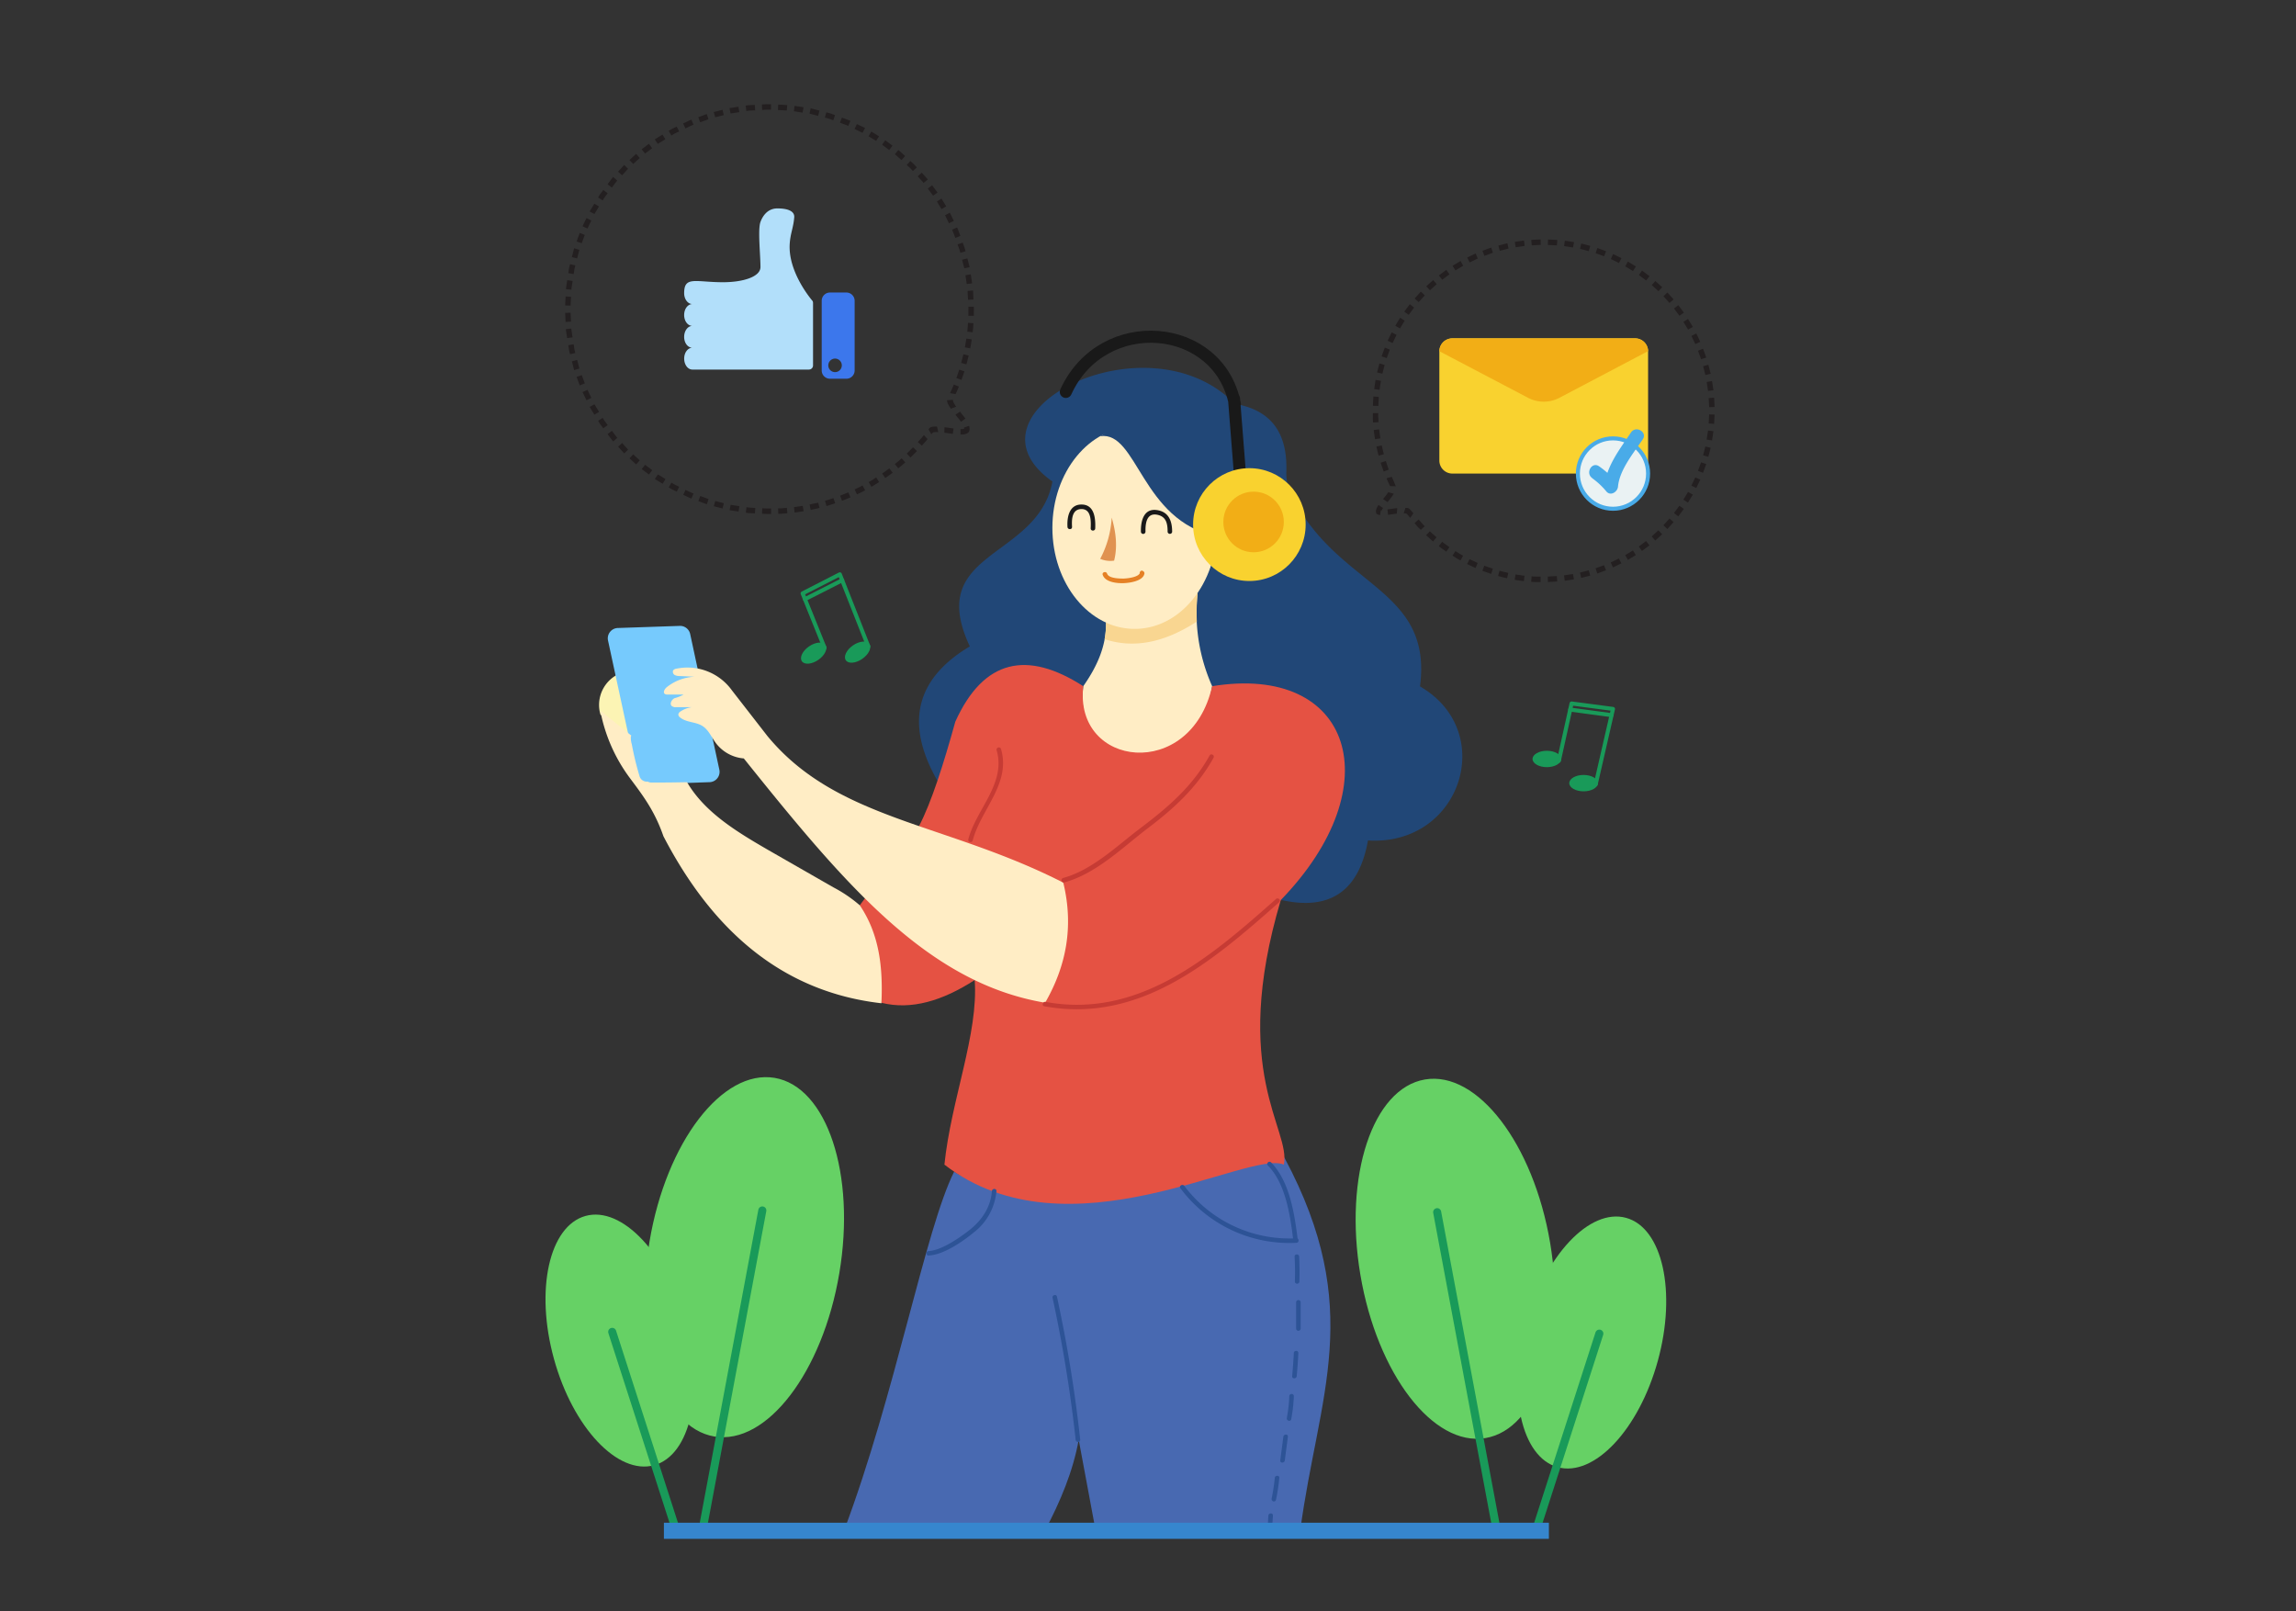 <svg width="570" height="400" fill="none" xmlns="http://www.w3.org/2000/svg">
  <rect width="100%" height="100%" fill="#333333" stroke="none"/>
  <path d="M149.055 177.341a8.51 8.51 0 011.401-7.495 8.486 8.486 0 013.023-2.485 8.455 8.455 0 013.813-.861 1 1 0 01.694.19c.352.334.109.903-.18 1.31a11.649 11.649 0 01-2.172 2.258 5.786 5.786 0 013.461-1.31.67.67 0 01.406.082c.279.189.144.623 0 .903a30.204 30.204 0 01-3.93 5.574 11.582 11.582 0 013.56-1.897c.64-.208 1.559-.235 1.803.415.162.488-.253.976-.622 1.328l-1.361 1.292c.441-.506 1.37 0 1.46.668a2.59 2.59 0 01-.739 1.807 38.32 38.32 0 01-3.849 4.264M155.769 183.393a70.012 70.012 0 002.893 9.485l-2.893-9.485z" fill="#FCF4B4"/>
  <path d="M236.866 290.858c-7.21 14.454-14.574 55.258-27.345 89.134h49.885c3.876-7.344 7.003-14.815 8.391-22.584l4.209 22.584h50.778c4.506-33.722 16.223-54.951-3.912-92.612-31.391 3.541-59.006 17.236-82.006 3.478z" fill="#4869B1"/>
  <path d="M261.272 119.526c-24.469-17.218 23.658-41.555 45.289-19.269 9.328 1.581 13.059 7.561 12.789 16.703a11.659 11.659 0 001 5.276c11.041 23.632 35.438 23.261 32.176 48.158 19.377 11.22 10.139 39.675-12.915 38.239-2.236 12.521-9.374 17.552-21.631 14.752l-84.719-28.655c-8.608-14.39-6.49-25.917 7.507-34.273-11.266-23.993 16.899-21.509 20.504-40.931z" fill="#214777"/>
  <path d="M241.976 243.288c.982 13.279-5.885 29.811-7.517 45.818 30.698 23.713 75.482-3.839 84.269 0 1.803-8.807-13.519-22.81-.748-65.719l-76.004 19.901z" fill="#E55243"/>
  <path d="M176.192 194.162l-17.53.596-7.715-35.755a2.568 2.568 0 012.416-3.108l15.394-.524a2.56 2.56 0 012.586 2.024l7.237 33.659a2.563 2.563 0 01-2.388 3.108z" fill="#76CAFD"/>
  <path d="M281.686 156.113c11.279 0 20.423-11.224 20.423-25.068 0-13.845-9.144-25.069-20.423-25.069-11.279 0-20.423 11.224-20.423 25.069 0 13.844 9.144 25.068 20.423 25.068z" fill="#FFEDC5"/>
  <path d="M274.575 154.539c.117 5.764-2.217 10.913-5.642 15.8-2.821 23.488 28.561 22.756 31.995 0a44.695 44.695 0 01-3.605-23.171l-22.748 7.371z" fill="#FFEDC5"/>
  <path d="M218.84 248.932l-5.407-24.192 14.717-19.657c3.083-5.899 6.102-15.429 9.013-25.935 7.039-15.538 17.818-17.778 31.77-8.808-2.361 20.217 26.659 23.713 31.995 0 34.699-5.646 44.613 24.617 17.052 53.073-17.737 18.844-36.907 29.314-58.51 25.519l4.506-29.81-9.689.379-12.311 23.785c-7.985 5.15-15.736 7.498-23.136 5.646z" fill="#E55243"/>
  <path d="M181.735 171.415a13.617 13.617 0 00-6.111-4.765 13.583 13.583 0 00-7.715-.655 1.204 1.204 0 00-.793.424.903.903 0 00.352 1.12 2.49 2.49 0 001.253.28l3.722.172a11.947 11.947 0 00-6.922 2.602c-.532.424-1.009 1.3-.451 1.68.207.113.443.16.676.135h3.975a9.681 9.681 0 01-2.253.904c-.739.361-1.298 1.427-.676 1.969.317.216.7.312 1.081.271h3.804a6.787 6.787 0 00-2.704 1.039 1.073 1.073 0 00-.577.768.99.99 0 00.433.731c1.532 1.283 3.866 1.057 5.552 2.123 1.523.958 2.244 2.774 3.316 4.219a9.691 9.691 0 003.068 2.668 9.656 9.656 0 003.89 1.171c25.335 31.618 45.74 55.747 74.806 60.643 5.209-9.034 7.165-18.862 4.506-29.811-29.364-14.978-56.176-15.465-73.454-36.396l-8.778-11.292z" fill="#FFEDC5"/>
  <path d="M213.46 224.74a34.182 34.182 0 00-6.525-4.445L190.712 211c-7.625-4.418-15.737-9.269-20.144-16.83a359.73 359.73 0 01-8.814.09 1.98 1.98 0 01-.956-.234 1.88 1.88 0 01-2.045-1.401 75.887 75.887 0 01-1.911-7.913 4.33 4.33 0 01-.144-.551v-.072a2.899 2.899 0 01-.081-.506v-.064a2.322 2.322 0 010-.289 1.094 1.094 0 010-.37c.03-.088.07-.173.117-.253l-7.706-6.206a40.61 40.61 0 007.336 16.73c3.38 4.517 6.165 8.203 8.337 14.454 12.374 23.813 29.823 38.682 54.121 41.464.379-8.663-.405-16.956-5.362-24.309z" fill="#FFEDC5"/>
  <path d="M273.142 108.281c9.283-1.355 10.103 20.958 28.895 24.878l5.705-10.56-18.846-20.642c-6.345 1.5-11.752 3.514-15.754 6.324z" fill="#214777"/>
  <path d="M297.125 154.296c-7.589 4.923-15.214 6.892-22.893 4.372v-.081c.249-1.332.36-2.685.334-4.038a17.078 17.078 0 007.12 1.562c6.309 0 11.888-3.469 15.628-8.943a51.713 51.713 0 00-.189 7.128z" fill="#F9D691"/>
  <path d="M264.201 219.049c7.859-2.114 14.421-8.618 20.729-13.433 6.598-4.995 12.267-10.181 16.34-17.507.352-.632-.621-1.201-.973-.569-4.308 7.751-10.319 12.846-17.277 18.112-5.868 4.436-11.897 10.353-19.134 12.304a.569.569 0 00.297 1.093h.018zM259.262 249.791c23.659 4.354 41.756-11.157 58.303-25.827.541-.479-.252-1.283-.793-.795-16.168 14.336-34.032 29.811-57.203 25.538-.712-.127-1.01.957-.298 1.093l-.009-.009zM247.411 186.211c2.424 8.266-5.066 14.662-7.03 22.169a.57.57 0 00.817.603.567.567 0 00.273-.305c2.046-7.796 9.563-14.156 7.03-22.774a.567.567 0 00-1.09.298v.009z" fill="#C63B34"/>
  <path d="M293.042 294.968a33.793 33.793 0 0012.707 10.385 33.696 33.696 0 0016.089 3.165c.721 0 .73-1.165 0-1.129a32.577 32.577 0 01-15.532-3.021 32.665 32.665 0 01-12.291-9.987c-.432-.569-1.406 0-.973.569v.018z" fill="#2D5396"/>
  <path d="M314.736 289.295c4.416 4.454 5.587 12.44 6.308 18.429.091.714 1.217.723 1.127 0-.793-6.324-1.965-14.454-6.669-19.224a.577.577 0 00-.379-.107.57.57 0 00-.415.902h.028zM321.396 311.943c.108 2.059.129 4.119.063 6.179 0 .722 1.099.722 1.127 0 .066-2.06.045-4.12-.064-6.179 0-.723-1.162-.732-1.126 0zM321.774 323.235v6.622a.565.565 0 00.939.355.568.568 0 00.188-.355v-6.622a.566.566 0 00-1.127 0zM321.198 335.881a141.237 141.237 0 01-.406 5.727c-.072.723 1.064.723 1.127 0 .18-1.903.315-3.812.405-5.727 0-.723-1.09-.723-1.126 0zM320.08 346.576a37.083 37.083 0 01-.613 5.42c-.135.714.956 1.012 1.091.298.355-1.884.572-3.792.649-5.709 0-.722-1.1-.722-1.127 0v-.009zM318.602 356.658l-.766 5.872c-.09.723 1.036.714 1.127 0l.766-5.872c.09-.722-1.037-.713-1.127 0zM316.475 366.911a49.193 49.193 0 01-.784 5.095c-.144.714.901 1.012 1.09.298.369-1.791.643-3.6.821-5.42.072-.723-1.055-.714-1.127 0v.027zM314.889 376.233l-.19 2.855c-.045.723 1.082.723 1.127 0l.189-2.855c.045-.722-1.081-.722-1.126 0zM230.566 311.67c3.686-.18 8.427-3.459 11.167-5.718a14.56 14.56 0 003.897-4.542 14.608 14.608 0 001.745-5.729c.054-.723-1.073-.723-1.127 0-.297 4.056-2.56 7.326-5.705 9.774-2.434 1.888-6.841 4.942-9.986 5.104-.721 0-.73 1.166 0 1.129l.009-.018zM268.167 357.336a343.701 343.701 0 00-5.768-35.457c-.154-.714-1.244-.406-1.091.298a340.723 340.723 0 015.732 35.231c.081.714 1.208.723 1.127 0v-.072z" fill="#2D5396"/>
  <path d="M284.381 132.02c-.054-2.014.234-4.833 3.001-4.219 2.199.488 2.487 2.277 2.487 4.228a.575.575 0 00.564.498.566.566 0 00.563-.498c0-2.71-.856-5.032-3.875-5.42-3.245-.407-3.948 2.845-3.876 5.42a.566.566 0 001.127 0l.009-.009zM266.148 130.809c-.117-1.87-.054-4.517 2.469-4.436 2.344.091 2.227 3.108 2.154 4.797 0 .723 1.1.723 1.127 0 .099-2.421-.162-5.836-3.281-5.926-3.118-.09-3.758 3.008-3.605 5.565.045.722 1.172.722 1.127 0h.009z" fill="#191919"/>
  <path d="M273.764 142.717c.64 1.851 3.605 2.104 5.236 2.041 1.424-.054 4.696-.497 5.101-2.303a.59.59 0 00-.261-.642l-.081-.054c-.586-.425-1.154.551-.568.976l.081.054-.261-.642c-.261 1.148-3.2 1.446-4.02 1.473-.982 0-3.74 0-4.146-1.22-.234-.686-1.324-.388-1.09.299l.009.018z" fill="#E58025"/>
  <path d="M275.99 128.487a24.71 24.71 0 01-2.857 10.235 6.352 6.352 0 003.452.452c.838-3.243.532-6.839-.595-10.687z" fill="#E09251"/>
  <path d="M264.598 97.284c9.103-19.928 37.943-17.408 41.963 2.972M306.354 98.956l1.388 17.633" stroke="#191919" stroke-width="3" stroke-miterlimit="10" stroke-linecap="round"/>
  <path d="M310.166 144.224c7.715 0 13.97-6.269 13.97-14.002 0-7.733-6.255-14.002-13.97-14.002-7.715 0-13.97 6.269-13.97 14.002 0 7.733 6.255 14.002 13.97 14.002z" fill="#F9D22F"/>
  <path d="M311.212 137.095c4.146 0 7.507-3.369 7.507-7.525 0-4.156-3.361-7.525-7.507-7.525-4.147 0-7.508 3.369-7.508 7.525 0 4.156 3.361 7.525 7.508 7.525z" fill="#F2AE16"/>
  <path d="M409.153 87.158v27.164c0 .857-.34 1.68-.945 2.287a3.225 3.225 0 01-2.282.947h-45.361a3.221 3.221 0 01-2.287-.944 3.242 3.242 0 01-.948-2.29V87.158a3.236 3.236 0 01.97-2.25 3.222 3.222 0 012.265-.921h45.361a3.213 3.213 0 012.262.922c.604.593.951 1.401.965 2.249z" fill="#F9D22F"/>
  <path d="M409.153 87.157l-22.009 11.59a8.376 8.376 0 01-7.796 0L357.33 87.184a3.236 3.236 0 01.97-2.25 3.222 3.222 0 012.265-.92h45.361a3.214 3.214 0 012.253.912c.603.587.953 1.388.974 2.23z" fill="#F2AE16"/>
  <path d="M400.438 126.293c4.813 0 8.715-3.911 8.715-8.736 0-4.824-3.902-8.735-8.715-8.735-4.814 0-8.716 3.911-8.716 8.735 0 4.825 3.902 8.736 8.716 8.736z" fill="#EAF2F3" stroke="#49ABE8" stroke-miterlimit="10"/>
  <path d="M395.282 118.713a18.453 18.453 0 013.515 3.288c1.037 1.229 2.767.117 2.884-1.201.379-4.183 3.867-8.348 6.147-11.744 1.226-1.807-1.703-3.505-2.92-1.708-2.704 4.038-6.156 8.411-6.606 13.424l2.884-1.201a21.73 21.73 0 00-4.2-3.812c-1.803-1.256-3.47 1.68-1.704 2.927v.027z" fill="#49ABE8"/>
  <path fill-rule="evenodd" clip-rule="evenodd" d="M424.691 111.142l-1.325-.289-.559 2.177 1.307.361.577-2.249zM425.376 107.039l-1.343-.163-.343 2.223 1.334.235.352-2.295zM425.655 102.902l-1.352-.027-.108 2.241 1.343.108.117-2.322zM420.257 122.784l-1.181-.669-1.163 1.924 1.136.723 1.208-1.978zM422.113 119.064l-1.244-.551-.964 2.033 1.199.605 1.009-2.087zM423.591 115.188l-1.289-.424-.766 2.114 1.253.487.802-2.177zM412.641 132.623l-.937-.976-1.659 1.518.883 1.021 1.713-1.563zM415.489 129.606l-1.028-.885-1.505 1.662.974.939 1.559-1.716zM418.03 126.327l-1.108-.777-1.343 1.798 1.063.84 1.388-1.861zM402.52 139.849l-.613-1.21-2.028.984.55 1.238 2.091-1.012zM406.116 137.782l-.73-1.139-1.911 1.166.667 1.174 1.974-1.201zM409.486 135.378l-.838-1.066-1.793 1.346.775 1.111 1.856-1.391zM390.74 143.825l-.234-1.337-2.218.334.163 1.346 2.289-.343zM394.787 142.885l-.37-1.301-2.172.56.297 1.319 2.245-.578zM398.707 141.566l-.496-1.264-2.1.776.424 1.283 2.172-.795zM378.32 144.231l.154-1.346a2.953 2.953 0 01-.352 0l-.766-.117-1.109-.172-.225 1.337 1.145.172.784.117c.123.011.246.014.369.009zM382.466 144.493v-1.355h-1.117c-.559 0-1.118-.063-1.118-.063l-.099 1.355s.577.063 1.153.063h1.181zM386.594 144.348l-.099-1.346-2.244.117.036 1.355 2.307-.126zM366.315 140.997l.541-1.246a2.879 2.879 0 01-.324-.136l-.694-.334-1.01-.479-.604 1.211 1.046.496.721.344c.105.054.213.102.324.144zM370.2 142.462l.414-1.292-1.063-.361-.73-.253-.325-.136-.486 1.265.333.135.757.262 1.1.38zM374.156 143.535l.289-1.327-1.1-.235-1.081-.298-.361 1.309 1.118.308 1.135.243zM355.761 134.411l.875-1.029-1.668-1.5-.928.976 1.721 1.553zM359.06 136.931l.775-1.111-.901-.65c-.312-.21-.613-.436-.901-.678l-.829 1.066c.288.25.589.485.901.705l.955.668zM362.575 139.127l.658-1.183s-.496-.262-.973-.551l-.947-.597-.721 1.148.983.614c.486.298 1 .569 1 .569zM346.785 127.492l.081-1.373-2.424.335.162 1.346 2.181-.308zM350.092 128.558l.794-1.139-.83-.957a1.089 1.089 0 00-.757-.37 3.27 3.27 0 00-.396 0l-.424 1.346c.111-.007.223-.007.334 0a.795.795 0 01.63.316l.649.804zM352.724 131.529l.974-.904s-.406-.388-.766-.822l-.749-.84-1.018.903.766.904c.37.361.793.759.793.759zM345.099 120.663l1.415.055a52.583 52.583 0 00-.748-1.807l-.243-.542-1.316.361.198.452c.217.497.451.984.694 1.481zM343.351 123.886l1.136.75.802-1.021c.396-.515.73-1.048.73-1.048l-1.361-.379s-.307.442-.631.858l-.676.84zM342.612 127.852l.216-1.337h-.099a.298.298 0 01.09.063v.045l.072.136v-.09s.063.252.054.189c.106-.265.242-.516.406-.75l-1.118-.758-.207.325c-.168.26-.298.543-.387.84a1.204 1.204 0 000 .732V127.409l.072.082c.08.073.171.134.27.18.193.111.409.173.631.181zM341.368 109.036l1.334-.226s-.099-.551-.171-1.111l-.144-1.111-1.343.153a40.415 40.415 0 00.324 2.295zM342.251 113.11l1.307-.352-.279-1.093-.243-1.093-1.325.28.252 1.129.288 1.129zM343.513 117.05l1.262-.479s-.207-.524-.378-1.057c-.172-.533-.352-1.066-.352-1.066l-1.289.407s.171.551.37 1.102c.198.551.387 1.093.387 1.093zM341.152 96.588l1.334.172.342-2.223-1.334-.244-.342 2.295zM340.837 100.734l1.351.036.109-2.24-1.343-.11-.117 2.314zM340.882 104.882l1.351-.09s0-.56-.063-1.121c-.063-.56 0-1.12 0-1.12h-1.352v1.157c0 .578.064 1.174.064 1.174zM344.496 84.59l1.234.56.974-2.032-1.208-.614-1 2.086zM342.99 88.465l1.28.434.766-2.114-1.252-.497-.794 2.177zM341.873 92.46l1.316.307.559-2.177-1.298-.38-.577 2.25zM351.183 74.105l1.019.885 1.514-1.662-.974-.948-1.559 1.725zM348.615 77.364l1.108.786 1.343-1.797-1.064-.84-1.387 1.851zM346.388 80.86l1.172.669 1.163-1.915-1.127-.741-1.208 1.987zM360.61 65.98l.721 1.148 1.92-1.165-.658-1.184-1.983 1.202zM357.213 68.376l.829 1.066 1.793-1.346-.766-1.111-1.856 1.39zM354.076 71.078l.928.984 1.659-1.517-.874-1.03-1.713 1.563zM371.975 60.959l.361 1.3 2.172-.56-.288-1.318-2.245.578zM368.037 62.252l.478 1.265 2.109-.768-.415-1.292-2.172.795zM364.251 63.932l.604 1.21 2.019-.976-.541-1.246-2.082 1.012zM384.305 59.45l-.036 1.356 2.244.108.108-1.346-2.316-.117zM380.159 59.55l.099 1.354 2.235-.117-.018-1.355-2.316.117zM376.058 60.047l.225 1.337 2.218-.334-.154-1.355-2.289.352zM396.553 61.565l-.423 1.283 2.109.767.486-1.255-2.172-.795zM392.551 60.453l-.297 1.319 2.172.56.37-1.3-2.245-.579zM388.478 59.748l-.172 1.346 2.218.343.243-1.337-2.289-.352zM407.648 67.164l-.775 1.111 1.793 1.346.838-1.066-1.856-1.39zM404.142 64.934l-.667 1.184 1.92 1.165.73-1.138-1.983-1.21zM400.456 63.073l-.55 1.237 2.019.976.612-1.21-2.081-1.003zM416.651 75.746l-1.063.84 1.343 1.798 1.108-.777-1.388-1.86zM413.939 72.605l-.974.94 1.505 1.662 1.028-.886-1.559-1.716zM410.946 69.75l-.883 1.021 1.659 1.509.937-.976-1.713-1.553zM422.798 86.57l-1.262.496.775 2.105 1.28-.415-.793-2.186zM421.113 82.775l-1.208.615.973 2.023 1.235-.55-1-2.088zM419.067 79.172l-1.145.732 1.163 1.915 1.181-.66-1.199-1.987zM425.547 98.72l-1.352.1.117 2.249 1.343-.036-.108-2.313zM425.024 94.59l-1.325.236.334 2.222 1.343-.163-.352-2.294zM424.114 90.544l-1.298.37.559 2.177 1.316-.298-.577-2.249zM142.421 85.469l-1.333.234.171 1.12c.108.552.261 1.103.261 1.103l1.316-.299s-.153-.532-.261-1.065l-.154-1.093zM141.854 81.566l-1.343.127c-.01.117-.01.235 0 .352l.117.768.171 1.12 1.343-.19-.162-1.084-.117-.75a1.968 1.968 0 01-.009-.343zM141.655 77.637l-1.352.027.109 2.259 1.352-.082-.109-2.204zM145.855 96.778l-1.234.551.982 2.042 1.208-.605-.956-1.988zM144.431 93.112l-1.28.442.776 2.123 1.252-.506-.748-2.06zM143.287 89.352l-1.307.343.559 2.186 1.297-.406-.549-2.123zM151.912 106.941l-1.073.831s1.343 1.807 1.397 1.807l1.037-.903c-.054.018-1.361-1.735-1.361-1.735zM149.623 103.726l-1.136.741.18.298c.128.226.269.443.424.65l.676.904 1.099-.786-.658-.904a5.773 5.773 0 01-.414-.632l-.171-.271zM147.577 100.365l-1.19.642 1.172 1.933 1.162-.696-1.144-1.879zM160.158 115.386l-.847 1.057 1.803 1.355.802-1.093-1.758-1.319zM157.193 112.787l-.919.985 1.667 1.517.884-1.021-1.632-1.481zM154.453 109.976l-1 .904 1.523 1.68.955-.958-1.478-1.626zM170.19 121.604l-.568 1.228s2.019 1.003 2.046.903l.513-1.255c-.027.099-1.991-.876-1.991-.876zM166.684 119.815l-.667 1.175s.477.307.973.569l1.019.487.612-1.21-.991-.479c-.487-.244-.946-.542-.946-.542zM163.331 117.781l-.757 1.12s.117.081.297.19l.667.406.965.587.712-1.156-.902-.569-.649-.388c-.216-.127-.333-.19-.333-.19zM181.383 125.317l-.261 1.328 2.235.343.199-1.337-2.173-.334zM177.571 124.367l-.369 1.3 2.181.56.315-1.318-2.127-.542zM173.849 123.129l-.478 1.274 2.118.777.415-1.292-2.055-.759zM193.163 126.202l.054 1.355s.568 0 1.127-.045l1.126-.1-.117-1.346-1.09.1c-.55.036-1.1.036-1.1.036zM189.224 126.173l-.045 1.355 1.127.054h1.127v-1.355h-1.1l-1.109-.054zM185.313 125.912l-.153 1.346.351.055c.256.044.516.068.775.072l1.127.054.099-1.355-1.099-.054a4.714 4.714 0 01-.749-.072l-.351-.046zM204.807 124.305l.379 1.301s.55-.136 1.082-.317l1.072-.361-.433-1.283-1.036.353c-.532.171-1.064.307-1.064.307zM200.986 125.244l.27 1.328 1.1-.235.757-.163.343-.09-.334-1.31-.333.09-.775.145-1.028.235zM197.111 125.893l.162 1.346 2.235-.334-.225-1.337-2.172.325zM215.659 119.67l.676 1.175s.495-.271.964-.578l.955-.597-.73-1.147-.901.587c-.478.298-.964.56-.964.56zM212.171 121.494l.577 1.228 1.018-.488c.253-.117.505-.244.694-.352l.307-.172-.631-1.201-.298.163a7.91 7.91 0 01-.676.343l-.991.479zM208.566 123.049l.477 1.274 2.091-.859-.531-1.237-2.037.822zM225.113 112.596l.928.975 1.596-1.599-.974-.939-1.55 1.563zM222.148 115.19l.856 1.048.901-.714.839-.75-.902-1.011-.82.731-.874.696zM219.011 117.546l.767 1.12 1.838-1.31-.82-1.084-1.785 1.274zM234.477 106.047l-.027 1.364 2.1.289.172-1.337-2.245-.316zM230.512 106.571l.703 1.237.189-.234a.774.774 0 01.568-.299c.32-.033.644-.033.964 0l-.315-1.382a5.673 5.673 0 00-1.172.055c-.649.027-.919.668-.937.623zM227.862 109.723l1 .904.748-.84c.406-.434.64-.777.658-.795l-.901-.994-.234.289a8.704 8.704 0 01-.505.596l-.766.84zM236.064 101.449l1.324-.479a7.691 7.691 0 01-.522-.813 1.576 1.576 0 01-.28-.903l-1.46.08c-.004.397.106.786.316 1.121.184.345.392.677.622.994zM238.578 104.701l1.091-.795s-.343-.469-.694-.903l-.649-.822-1.127.759.712.903c.352.389.667.858.667.858zM238.452 106.507v1.355h.397c.353-.006.703-.07 1.036-.189.139-.053.27-.126.388-.217.074-.054.14-.118.198-.19l.09-.117.063-.118v-.09c.03-.076.055-.155.072-.235.007-.09.007-.181 0-.271v-.153a1.8 1.8 0 00-.117-.561l-1.28.425c.024.07.039.143.045.217 0 0 0 .054 0 0v.099c0-.09 0 0-.054 0a3.02 3.02 0 01-.838.045zM238.623 90.086l1.298.361s.153-.542.288-1.093l.271-1.102-1.316-.307s-.117.533-.261 1.066c-.145.533-.28 1.075-.28 1.075zM237.415 93.841l1.271.47.379-1.066c.189-.533.351-1.075.351-1.075l-1.289-.407s-.153.524-.342 1.048l-.37 1.03zM235.856 97.592l1.379.235.081-.172c.253-.542.451-1.011.73-1.689l-1.252-.515a40.68 40.68 0 01-.839 1.924l-.099.217zM240.408 78.396h1.352v-1.129c.019-.376.019-.753 0-1.13h-1.352c.019.368.019.736 0 1.103v1.156zM240.128 82.333l1.343.153.117-1.12.081-1.13-1.351-.09-.082 1.094-.108 1.093zM239.533 86.219l1.325.262s.117-.551.208-1.111l.18-1.12-1.334-.2-.18 1.085c-.081.542-.199 1.084-.199 1.084zM239.398 66.606l1.325-.27-.568-2.196-1.307.334.55 2.132zM240.002 70.508l1.343-.171-.342-2.24-1.325.234.324 2.177zM240.318 74.42l1.351-.063-.108-2.25-1.352.118.109 2.195zM235.577 55.423l1.217-.587-.983-2.042-1.189.642.955 1.987zM237.163 59.061l1.262-.487s-.766-2.133-.82-2.105l-1.244.542c.027-.046.802 2.05.802 2.05zM238.407 62.758l1.298-.38-.09-.343a5.462 5.462 0 00-.226-.74l-.387-1.067-1.28.443.378 1.03c.09.235.163.477.217.722l.09.335zM229.286 45.413l1.045-.858a1.976 1.976 0 00-.216-.27l-.523-.579-.757-.84-1.009.903.739.813.505.56c.08.084.152.175.216.271zM231.647 48.574l1.109-.768-1.352-1.816-1.073.822 1.316 1.762zM233.729 51.909l1.172-.687-1.172-1.933-1.135.732 1.135 1.888zM220.751 37.247l.82-1.084-1.812-1.355-.766 1.12 1.758 1.32zM223.797 39.74l.902-1.012-.839-.759-.576-.515-.28-.208-.856 1.048.27.208.559.506.82.732zM226.636 42.458l.974-.903s-.37-.425-.767-.831l-.838-.759-.901.985.811.74c.361.353.721.768.721.768zM210.585 31.257l.531-1.246-.315-.154-.73-.27-1.064-.39-.477 1.265 1.027.38.712.262.316.153zM214.127 32.975l.631-1.202-2.028-.975-.577 1.22 1.974.957zM217.506 34.97l.721-1.138-1.919-1.175-.676 1.175 1.874 1.138zM199.256 27.953l.225-1.337-2.235-.334-.162 1.337 2.172.334zM203.104 28.766l.334-1.31-2.191-.57-.27 1.329 2.127.55zM206.871 29.857l.433-1.283-1.063-.389a25.716 25.716 0 00-1.091-.298l-.379 1.301s.532.127 1.064.29l1.036.379zM187.476 27.391l-.099-1.355-1.127.055c-.26.002-.519.026-.775.072l-.351.054.153 1.346.342-.054c.247-.045.498-.07.749-.072l1.108-.046zM191.406 27.228v-1.355h-1.127l-1.127.054.045 1.355 1.1-.054h1.109zM195.326 27.428l.117-1.346-2.253-.118-.054 1.355 2.19.109zM175.886 29.606l-.415-1.292-2.118.777.469 1.265 2.064-.75zM179.68 28.574l-.306-1.319-2.181.56.369 1.301 2.118-.542zM183.538 27.843l-.208-1.346-2.226.344.261 1.328 2.173-.326zM165.188 34.573l-.712-1.157-.965.588-.667.406a3.04 3.04 0 00-.297.19l.757 1.12a2.8 2.8 0 01.288-.19l.649-.388.947-.57zM168.612 32.64L168 31.428l-1.019.487c-.495.262-.973.57-.973.57l.667 1.174s.459-.298.901-.56l1.036-.46zM172.163 30.968l-.513-1.255-.334.117c-.198.081-.441.208-.703.334l-1.018.488.568 1.229.991-.48c.252-.116.496-.243.685-.324l.324-.109zM155.923 41.898l-.965-.957-1.514 1.671 1.001.912 1.478-1.626zM158.816 39.227l-.884-1.03-1.667 1.526.928.985 1.623-1.481zM161.898 36.797l-.802-1.093-1.803 1.355.848 1.056 1.757-1.318zM148.703 51.258l-1.153-.696-1.172 1.933 1.19.642 1.135-1.88zM150.866 47.952l-1.099-.786-.676.904a6.23 6.23 0 00-.424.65l-.18.298 1.136.74.18-.297c.124-.22.263-.43.415-.633l.648-.876zM153.255 44.836l-1.037-.903c-.045 0-1.388 1.807-1.388 1.807l1.073.83s1.298-1.77 1.352-1.734zM143.827 62.026l-1.297-.407-.559 2.195 1.307.344.549-2.132zM145.179 58.314l-1.252-.497-.776 2.123 1.271.442.757-2.068zM146.802 54.736l-1.208-.596-.982 2.032 1.234.551.956-1.987zM141.764 73.67l-1.352-.081-.109 2.249 1.352.027.109-2.195zM142.16 69.74l-1.343-.19-.171 1.12-.117.768a2.302 2.302 0 000 .353l1.343.126a2.186 2.186 0 010-.343l.117-.75.171-1.084zM142.836 65.876l-1.316-.298-.09.343c-.071.25-.128.503-.171.759l-.171 1.12 1.333.235.163-1.084c.043-.25.1-.497.171-.74l.081-.335z" fill="#231F20"/>
  <path d="M210.125 72.615h-4.083c-.541 0-1.06.215-1.443.597-.384.383-.6.902-.603 1.444v17.309a2.052 2.052 0 002.046 2.05h4.083a2.041 2.041 0 001.89-1.265c.103-.25.156-.516.156-.785V74.629a2.05 2.05 0 00-2.046-2.014zm-1.631 19.269a1.675 1.675 0 01-2.862-1.188 1.684 1.684 0 011.035-1.553 1.67 1.67 0 011.827.365 1.684 1.684 0 01.036 2.34l-.036.035z" fill="#3C77EC"/>
  <path d="M196.056 60.482c.18-2.61.901-3.93 1.118-6.504.135-1.473-1.397-2.24-4.191-2.24-2.794 0-3.876 2.502-4.191 3.36-.694 1.888 0 8.13 0 11.193 0 2.43-4.335 3.758-9.283 3.767-6.814 0-9.662-1.617-9.662 2.71 0 1.481.901 2.71 2.046 2.71-1.126 0-2.046 1.201-2.046 2.71 0 1.508.901 2.71 2.046 2.71-1.126 0-2.037 1.202-2.046 2.71-.009 1.509.901 2.71 2.046 2.71-1.126 0-2.046 1.202-2.037 2.71.009 1.509.902 2.71 2.037 2.71h28.931a1.017 1.017 0 001.018-1.02V75.18a1.025 1.025 0 00-.117-.47s-6.164-7.028-5.669-14.228z" fill="#B2DFFA"/>
  <path d="M368.789 356.983c13.007-2.196 20.188-23.902 16.04-48.484-4.149-24.581-18.057-42.729-31.065-40.533-13.007 2.195-20.188 23.902-16.04 48.483 4.149 24.582 18.057 42.729 31.065 40.534z" fill="#66D165"/>
  <path d="M411.577 337.779c4.691-17.091 1.163-32.968-7.879-35.461-9.042-2.492-20.174 9.342-24.865 26.434-4.69 17.091-1.163 32.967 7.879 35.46 9.042 2.493 20.175-9.341 24.865-26.433z" fill="#66D165"/>
  <path d="M356.789 300.909l14.718 78.628M381.421 379.54l15.628-48.483" stroke="#199A59" stroke-width="2" stroke-miterlimit="10" stroke-linecap="round"/>
  <path d="M208.367 316.065c4.14-24.583-3.049-46.295-16.055-48.496-13.007-2.2-26.907 15.945-31.046 40.528-4.14 24.583 3.049 46.295 16.055 48.495 13.007 2.2 26.907-15.944 31.046-40.527z" fill="#66D165"/>
  <path d="M162.397 363.724c9.043-2.488 12.564-18.357 7.863-35.446-4.7-17.089-15.842-28.925-24.885-26.438-9.044 2.488-12.564 18.357-7.864 35.446 4.701 17.089 15.843 28.925 24.886 26.438z" fill="#66D165"/>
  <path d="M189.252 300.477l-14.718 78.628M167.613 379.103l-15.628-48.483" stroke="#199A59" stroke-width="2" stroke-miterlimit="10" stroke-linecap="round"/>
  <path d="M387 188.857l3.154-14.228 10.284 1.355-4.299 18.745" stroke="#199A59" stroke-linecap="round" stroke-linejoin="round"/>
  <path d="M384.016 190.437c1.962 0 3.551-.91 3.551-2.032 0-1.123-1.589-2.033-3.551-2.033-1.961 0-3.551.91-3.551 2.033 0 1.122 1.59 2.032 3.551 2.032zM393.137 196.438c1.961 0 3.551-.91 3.551-2.033 0-1.122-1.59-2.032-3.551-2.032s-3.551.91-3.551 2.032c0 1.123 1.59 2.033 3.551 2.033z" fill="#199A59"/>
  <path d="M389.821 176.147l10.265 1.382M204.708 160.816l-5.453-13.514 9.239-4.733 7.065 17.886" stroke="#199A59" stroke-linecap="round" stroke-linejoin="round"/>
  <path d="M203.15 163.807c1.616-1.113 2.41-2.765 1.774-3.689-.636-.923-2.462-.77-4.079.344-1.616 1.113-2.41 2.764-1.774 3.688.636.924 2.462.77 4.079-.343zM214.058 163.559c1.615-1.115 2.409-2.768 1.774-3.693-.635-.924-2.46-.77-4.075.345-1.615 1.116-2.409 2.769-1.774 3.693.636.925 2.46.77 4.075-.345z" fill="#199A59"/>
  <path d="M199.832 148.739l9.247-4.698" stroke="#199A59" stroke-linecap="round" stroke-linejoin="round"/>
  <path d="M164.818 380h219.703" stroke="#3686CE" stroke-width="4" stroke-miterlimit="10"/>
</svg>
